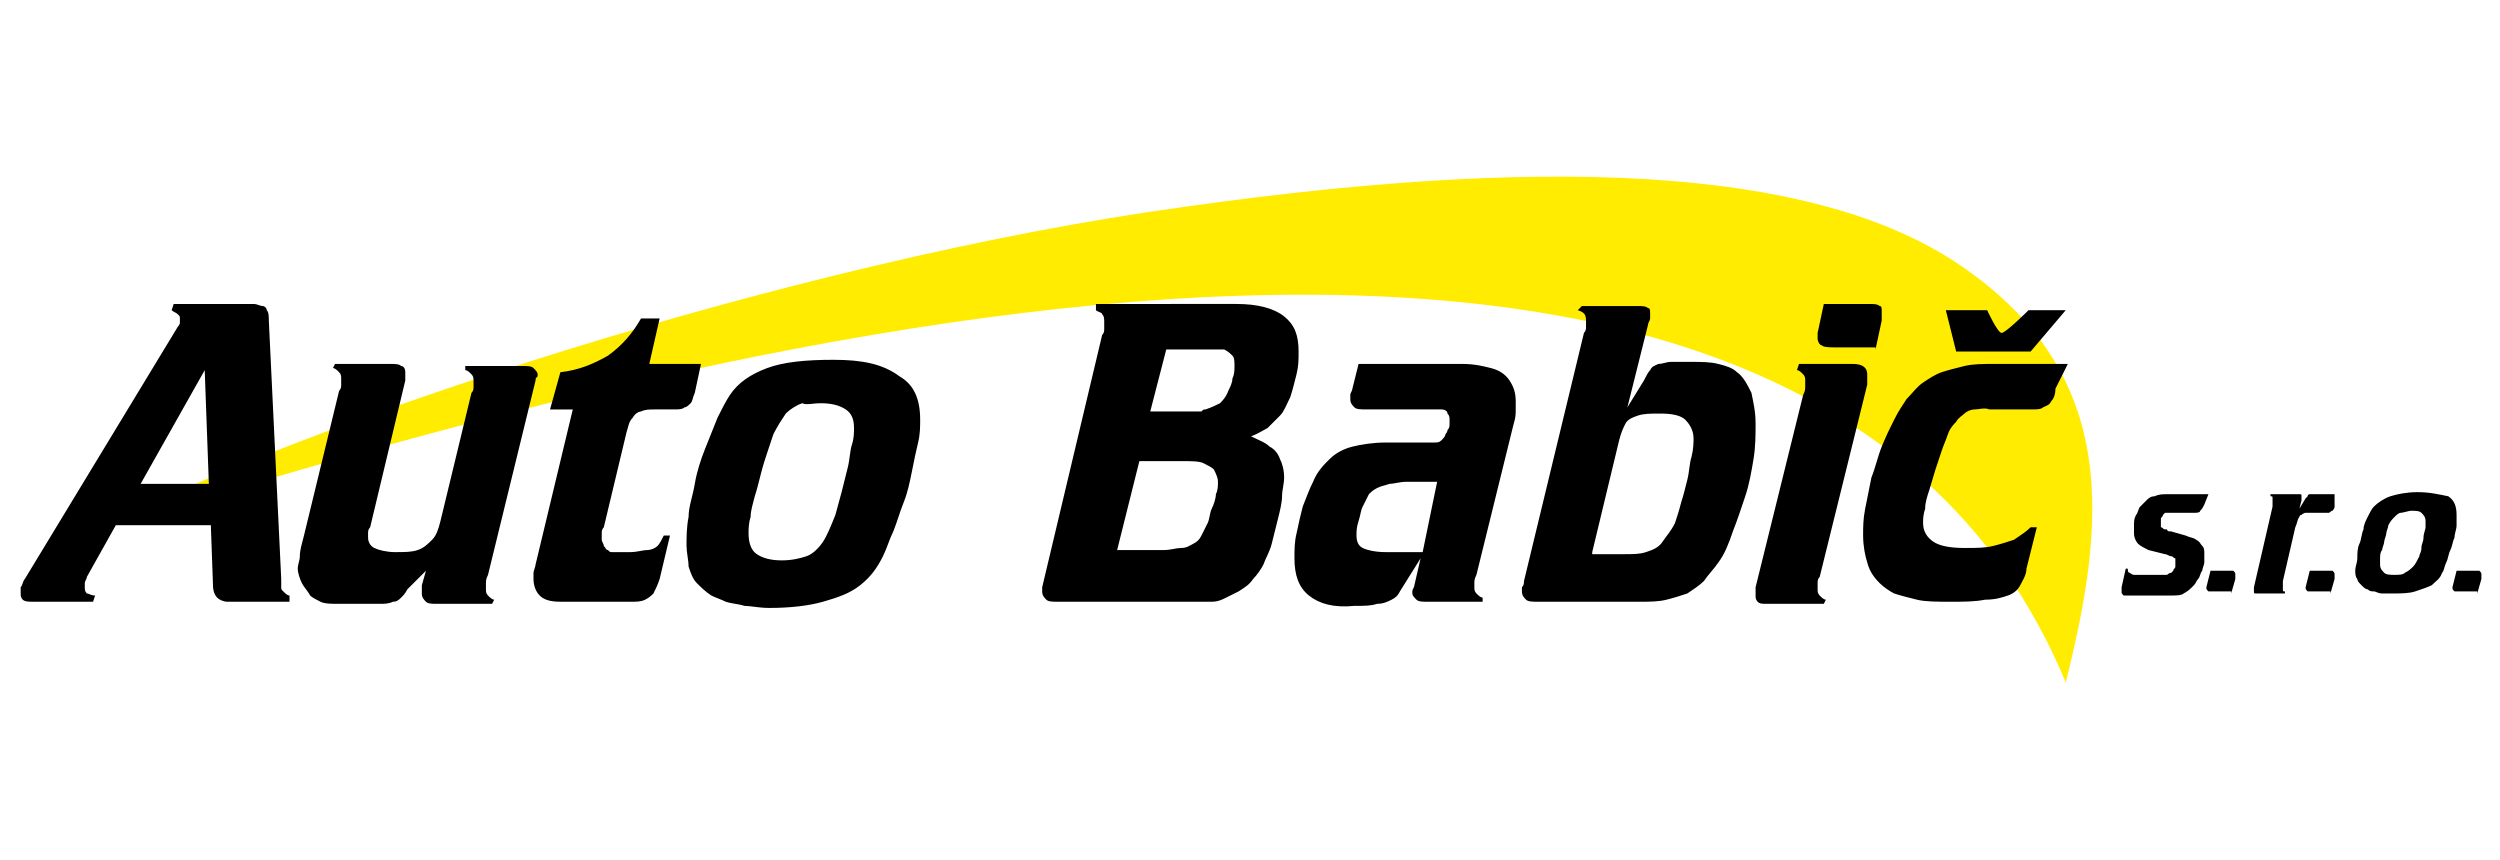 <?xml version="1.0" encoding="utf-8"?>
<!-- Generator: Adobe Illustrator 28.2.0, SVG Export Plug-In . SVG Version: 6.00 Build 0)  -->
<svg version="1.1" baseProfile="tiny" id="Vrstva_1"
	 xmlns="http://www.w3.org/2000/svg" xmlns:xlink="http://www.w3.org/1999/xlink" x="0px" y="0px" viewBox="0 0 120.9 41.6"
	 overflow="visible" xml:space="preserve">
<g>
	<path fill-rule="evenodd" fill="#FFEC00" d="M4.6,25.7c9.4-5,33.6-13.1,52.7-15.7c19.1-2.7,31.1-1.6,37.6,2.9
		c7.7,5.3,6.9,12.5,5,20.1C86.6,1,29.6,18,4.6,25.7"/>
	<path d="M100,17.6h-3.6c-0.5,0-1,0-1.4,0.1c-0.4,0.1-0.8,0.2-1.1,0.3c-0.3,0.1-0.6,0.3-0.9,0.5c-0.3,0.2-0.5,0.5-0.8,0.8
		c-0.2,0.3-0.4,0.6-0.6,1c-0.2,0.4-0.4,0.8-0.6,1.3c-0.2,0.5-0.3,1-0.5,1.5c-0.1,0.5-0.2,1-0.3,1.5c-0.1,0.5-0.1,0.9-0.1,1.3
		c0,0.5,0.1,1,0.2,1.3c0.1,0.4,0.3,0.7,0.6,1c0.2,0.2,0.5,0.4,0.7,0.5c0.3,0.1,0.7,0.2,1.1,0.3c0.4,0.1,1,0.1,1.6,0.1
		c0.7,0,1.2,0,1.7-0.1c0.5,0,0.8-0.1,1.1-0.2c0.3-0.1,0.5-0.3,0.6-0.5c0.1-0.2,0.3-0.5,0.3-0.8l0.5-2h-0.3c-0.2,0.2-0.5,0.4-0.8,0.6
		c-0.3,0.1-0.6,0.2-1,0.3c-0.4,0.1-0.8,0.1-1.4,0.1c-0.7,0-1.2-0.1-1.5-0.3c-0.3-0.2-0.5-0.5-0.5-0.9c0-0.2,0-0.4,0.1-0.7
		c0-0.3,0.1-0.6,0.2-0.9c0.1-0.3,0.2-0.7,0.3-1c0.1-0.3,0.2-0.6,0.3-0.9c0.1-0.3,0.2-0.5,0.3-0.8c0.1-0.3,0.3-0.5,0.4-0.6
		c0.1-0.2,0.3-0.3,0.4-0.4c0.1-0.1,0.3-0.2,0.5-0.2c0.2,0,0.5-0.1,0.7,0h2c0.3,0,0.5,0,0.6-0.1c0.2-0.1,0.3-0.1,0.4-0.3
		c0.1-0.1,0.2-0.3,0.2-0.6L100,17.6z M90.7,16.9l0.3-1.4c0-0.1,0-0.1,0-0.2c0-0.1,0-0.1,0-0.2c0-0.2,0-0.3-0.1-0.3
		c-0.1-0.1-0.3-0.1-0.5-0.1h-2.2l-0.3,1.4c0,0.1,0,0.1,0,0.2c0,0.1,0,0.1,0,0.1c0,0.1,0.1,0.3,0.2,0.3c0.1,0.1,0.4,0.1,0.7,0.1H90.7
		z M86.9,17.9c0.1,0,0.2,0.1,0.3,0.2c0.1,0.1,0.1,0.2,0.1,0.3c0,0.1,0,0.2,0,0.3c0,0.1,0,0.2-0.1,0.4l-2.3,9.3c0,0.1,0,0.2,0,0.2
		c0,0.1,0,0.1,0,0.2c0,0.1,0,0.2,0.1,0.3c0.1,0.1,0.2,0.1,0.4,0.1h2.8l0.1-0.2c-0.1,0-0.2-0.1-0.3-0.2c-0.1-0.1-0.1-0.2-0.1-0.3
		c0,0,0-0.1,0-0.1c0,0,0-0.1,0-0.2c0-0.1,0-0.2,0.1-0.3l2.3-9.3c0-0.1,0-0.2,0-0.3c0-0.1,0-0.1,0-0.2c0-0.3-0.2-0.5-0.7-0.5H87
		L86.9,17.9z M77,26.7l1.3-5.4c0.1-0.4,0.2-0.6,0.3-0.8c0.1-0.2,0.3-0.3,0.6-0.4c0.3-0.1,0.6-0.1,1.1-0.1c0.6,0,1,0.1,1.2,0.3
		c0.2,0.2,0.4,0.5,0.4,0.9c0,0.2,0,0.5-0.1,0.9c-0.1,0.3-0.1,0.7-0.2,1.1c-0.1,0.4-0.2,0.8-0.3,1.1c-0.1,0.4-0.2,0.7-0.3,1
		c-0.2,0.4-0.4,0.6-0.6,0.9s-0.5,0.4-0.8,0.5c-0.3,0.1-0.6,0.1-1.1,0.1H77z M78.7,19.7l1-4c0-0.1,0.1-0.2,0.1-0.3c0-0.1,0-0.2,0-0.2
		c0-0.2,0-0.3-0.1-0.3c-0.1-0.1-0.3-0.1-0.5-0.1h-2.7L76.3,15c0.3,0.1,0.4,0.2,0.4,0.5c0,0,0,0.1,0,0.1c0,0,0,0.1,0,0.2
		c0,0.1,0,0.2-0.1,0.3l-2.9,12c0,0.1,0,0.2-0.1,0.3c0,0.1,0,0.2,0,0.2c0,0.2,0.1,0.3,0.2,0.4c0.1,0.1,0.3,0.1,0.6,0.1h4.9
		c0.5,0,0.9,0,1.3-0.1c0.4-0.1,0.7-0.2,1-0.3c0.3-0.2,0.6-0.4,0.8-0.6c0.2-0.3,0.5-0.6,0.7-0.9c0.3-0.4,0.5-0.9,0.7-1.5
		c0.2-0.5,0.4-1.1,0.6-1.7c0.2-0.6,0.3-1.2,0.4-1.8c0.1-0.6,0.1-1.2,0.1-1.7c0-0.6-0.1-1-0.2-1.5c-0.2-0.4-0.4-0.8-0.7-1
		c-0.2-0.2-0.5-0.3-0.9-0.4c-0.4-0.1-0.8-0.1-1.4-0.1c-0.4,0-0.7,0-0.9,0c-0.2,0-0.4,0.1-0.6,0.1c-0.2,0.1-0.3,0.1-0.4,0.3
		c-0.1,0.1-0.2,0.3-0.3,0.5L78.7,19.7z M68.8,26.7H67c-0.5,0-0.9-0.1-1.1-0.2c-0.2-0.1-0.3-0.3-0.3-0.6c0-0.2,0-0.4,0.1-0.7
		c0.1-0.3,0.1-0.5,0.2-0.7s0.2-0.4,0.3-0.6c0.1-0.1,0.2-0.2,0.4-0.3c0.2-0.1,0.3-0.1,0.6-0.2c0.2,0,0.5-0.1,0.8-0.1h1.5L68.8,26.7z
		 M68.7,27l-0.3,1.3c0,0.1-0.1,0.2-0.1,0.3c0,0.1,0,0.1,0,0.1c0,0.1,0.1,0.2,0.2,0.3c0.1,0.1,0.3,0.1,0.5,0.1h2.7l0-0.2
		c-0.1,0-0.2-0.1-0.3-0.2c-0.1-0.1-0.1-0.2-0.1-0.3c0-0.1,0-0.2,0-0.2c0-0.1,0-0.2,0.1-0.4l1.8-7.3c0.1-0.3,0.1-0.5,0.1-0.7
		c0-0.2,0-0.3,0-0.4c0-0.4-0.1-0.7-0.3-1c-0.2-0.3-0.5-0.5-0.9-0.6c-0.4-0.1-0.8-0.2-1.4-0.2h-5l-0.3,1.2c0,0.1-0.1,0.2-0.1,0.3
		c0,0.1,0,0.1,0,0.2c0,0.2,0.1,0.3,0.2,0.4c0.1,0.1,0.3,0.1,0.6,0.1h2.9c0.3,0,0.5,0,0.7,0c0.2,0,0.3,0.1,0.3,0.2
		c0.1,0.1,0.1,0.2,0.1,0.3c0,0.1,0,0.1,0,0.2c0,0.1,0,0.2-0.1,0.3c0,0.1-0.1,0.2-0.1,0.2c0,0.1-0.1,0.2-0.2,0.3
		c-0.1,0.1-0.2,0.1-0.3,0.1c-0.1,0-0.3,0-0.5,0H67c-0.6,0-1.2,0.1-1.6,0.2c-0.4,0.1-0.8,0.3-1.1,0.6c-0.3,0.3-0.6,0.6-0.8,1.1
		c-0.2,0.4-0.3,0.7-0.5,1.2c-0.1,0.4-0.2,0.8-0.3,1.3c-0.1,0.4-0.1,0.8-0.1,1.2c0,0.8,0.2,1.4,0.7,1.8c0.5,0.4,1.2,0.6,2.2,0.5
		c0.5,0,0.8,0,1.1-0.1c0.3,0,0.5-0.1,0.7-0.2c0.2-0.1,0.3-0.2,0.4-0.4L68.7,27z M54,26.7l1.1-4.4h2.1c0.4,0,0.8,0,1,0.1
		c0.2,0.1,0.4,0.2,0.5,0.3c0.1,0.2,0.2,0.4,0.2,0.6c0,0.2,0,0.4-0.1,0.6c0,0.2-0.1,0.5-0.2,0.7c-0.1,0.2-0.1,0.5-0.2,0.7
		c-0.1,0.2-0.2,0.4-0.3,0.6c-0.1,0.2-0.2,0.3-0.4,0.4c-0.2,0.1-0.3,0.2-0.6,0.2c-0.2,0-0.5,0.1-0.8,0.1H54z M55.6,20l0.8-3.1H58
		c0.3,0,0.5,0,0.6,0c0.1,0,0.3,0,0.3,0c0.1,0,0.1,0,0.2,0c0,0,0.1,0,0.1,0c0.2,0.1,0.3,0.2,0.4,0.3c0.1,0.1,0.1,0.3,0.1,0.5
		c0,0.2,0,0.4-0.1,0.6c0,0.2-0.1,0.4-0.2,0.6c-0.1,0.3-0.3,0.5-0.4,0.6c-0.2,0.1-0.4,0.2-0.7,0.3c-0.1,0-0.1,0-0.2,0.1
		c-0.1,0-0.1,0-0.2,0c-0.1,0-0.2,0-0.4,0c-0.2,0-0.5,0-0.8,0H55.6z M53,14.7L53,15c0.1,0.1,0.3,0.1,0.3,0.2c0.1,0.1,0.1,0.2,0.1,0.4
		c0,0,0,0.1,0,0.1c0,0,0,0.1,0,0.2c0,0.1,0,0.2-0.1,0.3l-2.9,12.2c0,0,0,0.1,0,0.1c0,0,0,0.1,0,0.1c0,0.2,0.1,0.3,0.2,0.4
		c0.1,0.1,0.3,0.1,0.5,0.1h6.6c0.4,0,0.7,0,0.9,0c0.3,0,0.5-0.1,0.7-0.2c0.2-0.1,0.4-0.2,0.6-0.3c0.3-0.2,0.5-0.3,0.7-0.6
		c0.2-0.2,0.4-0.5,0.5-0.7c0.1-0.3,0.3-0.6,0.4-1c0.1-0.4,0.2-0.8,0.3-1.2c0.1-0.4,0.2-0.8,0.2-1.1c0-0.3,0.1-0.6,0.1-0.9
		c0-0.4-0.1-0.7-0.2-0.9c-0.1-0.3-0.3-0.5-0.5-0.6c-0.2-0.2-0.5-0.3-0.9-0.5c0.3-0.1,0.6-0.3,0.8-0.4c0.2-0.2,0.4-0.4,0.6-0.6
		c0.2-0.2,0.3-0.5,0.5-0.9c0.1-0.3,0.2-0.7,0.3-1.1c0.1-0.4,0.1-0.7,0.1-1.1c0-0.8-0.2-1.3-0.7-1.7c-0.5-0.4-1.3-0.6-2.3-0.6H53z
		 M39.7,19.5c0.5,0,0.9,0.1,1.2,0.3c0.3,0.2,0.4,0.5,0.4,0.9c0,0.2,0,0.5-0.1,0.8c-0.1,0.3-0.1,0.7-0.2,1.1
		c-0.1,0.4-0.2,0.8-0.3,1.2c-0.1,0.4-0.2,0.7-0.3,1.1c-0.2,0.5-0.4,1-0.6,1.3c-0.2,0.3-0.5,0.6-0.8,0.7c-0.3,0.1-0.7,0.2-1.2,0.2
		c-0.5,0-0.9-0.1-1.2-0.3c-0.3-0.2-0.4-0.6-0.4-1c0-0.2,0-0.5,0.1-0.8c0-0.3,0.1-0.6,0.2-1c0.1-0.3,0.2-0.7,0.3-1.1
		c0.1-0.4,0.2-0.7,0.3-1c0.1-0.3,0.2-0.6,0.3-0.9c0.2-0.4,0.4-0.7,0.6-1c0.2-0.2,0.5-0.4,0.8-0.5C39,19.6,39.3,19.5,39.7,19.5z
		 M40.3,17.4c-1.3,0-2.4,0.1-3.2,0.4c-0.8,0.3-1.4,0.7-1.8,1.3c-0.2,0.3-0.4,0.7-0.6,1.1c-0.2,0.5-0.4,1-0.6,1.5
		c-0.2,0.5-0.4,1.1-0.5,1.7c-0.1,0.6-0.3,1.1-0.3,1.6c-0.1,0.5-0.1,1-0.1,1.4c0,0.3,0.1,0.7,0.1,1c0.1,0.3,0.2,0.6,0.4,0.8
		c0.2,0.2,0.4,0.4,0.7,0.6c0.2,0.1,0.5,0.2,0.7,0.3c0.3,0.1,0.6,0.1,0.9,0.2c0.3,0,0.7,0.1,1.2,0.1c1,0,1.9-0.1,2.6-0.3
		c0.7-0.2,1.3-0.4,1.8-0.8c0.5-0.4,0.8-0.8,1.1-1.4c0.2-0.4,0.3-0.8,0.5-1.2c0.2-0.5,0.3-0.9,0.5-1.4s0.3-1,0.4-1.5
		c0.1-0.5,0.2-1,0.3-1.4c0.1-0.4,0.1-0.8,0.1-1.1c0-1-0.3-1.7-1-2.1C42.7,17.6,41.7,17.4,40.3,17.4z M31.4,17.6l0.5-2.2h-0.9
		c-0.4,0.7-0.9,1.3-1.6,1.8c-0.7,0.4-1.4,0.7-2.3,0.8l-0.5,1.8h1.1l-1.8,7.5c0,0.1-0.1,0.3-0.1,0.4c0,0.1,0,0.2,0,0.3
		c0,0.3,0.1,0.6,0.3,0.8c0.2,0.2,0.5,0.3,1,0.3h3.4c0.3,0,0.5,0,0.7-0.1c0.2-0.1,0.3-0.2,0.4-0.3c0.1-0.2,0.2-0.4,0.3-0.7l0.5-2.1
		h-0.3c-0.1,0.2-0.2,0.4-0.3,0.5c-0.1,0.1-0.3,0.2-0.5,0.2c-0.2,0-0.5,0.1-0.8,0.1c-0.3,0-0.5,0-0.6,0c-0.1,0-0.2,0-0.3,0
		c-0.1,0-0.1,0-0.2-0.1c-0.1,0-0.1-0.1-0.2-0.2c0-0.1-0.1-0.2-0.1-0.3c0,0,0-0.1,0-0.1c0,0,0-0.1,0-0.2c0-0.1,0-0.2,0.1-0.3l1.1-4.6
		c0.1-0.3,0.1-0.5,0.3-0.7c0.1-0.2,0.3-0.3,0.4-0.3c0.2-0.1,0.4-0.1,0.7-0.1h0.4c0.1,0,0.2,0,0.3,0c0.1,0,0.1,0,0.2,0
		c0.2,0,0.4,0,0.5-0.1c0.1,0,0.2-0.1,0.3-0.2c0.1-0.1,0.1-0.3,0.2-0.5l0.3-1.4H31.4z M20.6,27.6l-0.2,0.7c0,0.1,0,0.1,0,0.2
		c0,0.1,0,0.1,0,0.2c0,0.2,0.1,0.3,0.2,0.4c0.1,0.1,0.3,0.1,0.5,0.1h2.7l0.1-0.2c-0.1,0-0.2-0.1-0.3-0.2c-0.1-0.1-0.1-0.2-0.1-0.3
		c0-0.1,0-0.2,0-0.3c0-0.1,0-0.2,0.1-0.4l2.3-9.4c0-0.1,0-0.1,0.1-0.2c0-0.1,0-0.1,0-0.1c0-0.1-0.1-0.2-0.2-0.3
		c-0.1-0.1-0.3-0.1-0.5-0.1h-2.8l0,0.2c0.1,0,0.2,0.1,0.3,0.2c0.1,0.1,0.1,0.2,0.1,0.3c0,0,0,0.1,0,0.1c0,0,0,0.1,0,0.2
		c0,0.1,0,0.2-0.1,0.3l-1.5,6.2c-0.1,0.4-0.2,0.7-0.4,0.9c-0.2,0.2-0.4,0.4-0.7,0.5c-0.3,0.1-0.6,0.1-1.1,0.1c-0.4,0-0.8-0.1-1-0.2
		c-0.2-0.1-0.3-0.3-0.3-0.5c0-0.1,0-0.1,0-0.2c0-0.1,0-0.2,0.1-0.3l1.7-7.1c0-0.1,0-0.2,0-0.3c0-0.1,0-0.1,0-0.1
		c0-0.2-0.1-0.3-0.2-0.3c-0.1-0.1-0.3-0.1-0.5-0.1h-2.7l-0.1,0.2c0.1,0,0.2,0.1,0.3,0.2c0.1,0.1,0.1,0.2,0.1,0.3c0,0,0,0.1,0,0.1
		c0,0,0,0.1,0,0.2c0,0.1,0,0.2-0.1,0.3l-1.7,7c-0.1,0.4-0.2,0.7-0.2,1c0,0.2-0.1,0.4-0.1,0.6c0,0.2,0.1,0.5,0.2,0.7
		c0.1,0.2,0.3,0.4,0.4,0.6c0.1,0.1,0.3,0.2,0.5,0.3c0.2,0.1,0.5,0.1,0.8,0.1c0.3,0,0.7,0,1.2,0c0.4,0,0.7,0,0.9,0
		c0.2,0,0.4,0,0.6-0.1c0.2,0,0.3-0.1,0.4-0.2c0.1-0.1,0.2-0.2,0.3-0.4L20.6,27.6z M10.1,23.4H6.8l3.1-5.5L10.1,23.4z M10.2,25.5
		l0.1,2.8c0,0.3,0.1,0.5,0.2,0.6c0.1,0.1,0.3,0.2,0.5,0.2h3l0-0.3c-0.1,0-0.2-0.1-0.3-0.2c-0.1-0.1-0.1-0.1-0.1-0.2
		c0-0.1,0-0.2,0-0.4L13,15.5c0-0.2,0-0.4-0.1-0.5c0-0.1-0.1-0.2-0.2-0.2c-0.1,0-0.3-0.1-0.4-0.1H8.4L8.3,15c0.1,0.1,0.2,0.1,0.3,0.2
		c0.1,0.1,0.1,0.1,0.1,0.2c0,0.1,0,0.1,0,0.2c0,0.1-0.1,0.2-0.1,0.2L1.2,28c-0.1,0.1-0.1,0.3-0.2,0.4C1,28.5,1,28.6,1,28.7
		C1,28.8,1,28.9,1.1,29c0.1,0.1,0.3,0.1,0.5,0.1h2.9l0.1-0.3c-0.2,0-0.3-0.1-0.4-0.1c-0.1-0.1-0.1-0.2-0.1-0.3c0-0.1,0-0.1,0-0.2
		c0-0.1,0.1-0.2,0.1-0.3l1.4-2.5H10.2z"/>
	<path d="M119.8,28.7L120,28c0,0,0-0.1,0-0.1c0,0,0-0.1,0-0.1c0-0.1,0-0.1-0.1-0.2c-0.1,0-0.1,0-0.3,0h-0.8l-0.2,0.8c0,0,0,0,0,0
		c0,0,0,0,0,0c0,0.1,0,0.1,0.1,0.2c0,0,0.1,0,0.2,0H119.8z M116.6,24.7c0.2,0,0.4,0,0.5,0.1c0.1,0.1,0.2,0.2,0.2,0.4
		c0,0.1,0,0.2,0,0.3c0,0.1-0.1,0.3-0.1,0.5c0,0.2-0.1,0.3-0.1,0.5c0,0.2-0.1,0.3-0.1,0.4c-0.1,0.2-0.2,0.4-0.3,0.5
		c-0.1,0.1-0.2,0.2-0.4,0.3c-0.1,0.1-0.3,0.1-0.5,0.1c-0.2,0-0.4,0-0.5-0.1c-0.1-0.1-0.2-0.2-0.2-0.4c0-0.1,0-0.2,0-0.3
		c0-0.1,0-0.3,0.1-0.4c0-0.1,0.1-0.3,0.1-0.4c0-0.1,0.1-0.3,0.1-0.4c0-0.1,0.1-0.3,0.1-0.4c0.1-0.2,0.2-0.3,0.3-0.4
		c0.1-0.1,0.2-0.2,0.3-0.2S116.5,24.7,116.6,24.7z M116.9,23.8c-0.5,0-1,0.1-1.3,0.2c-0.3,0.1-0.6,0.3-0.8,0.5
		c-0.1,0.1-0.2,0.3-0.3,0.5c-0.1,0.2-0.2,0.4-0.2,0.6c-0.1,0.2-0.1,0.5-0.2,0.7c-0.1,0.2-0.1,0.5-0.1,0.7c0,0.2-0.1,0.4-0.1,0.6
		c0,0.1,0,0.3,0.1,0.4c0,0.1,0.1,0.2,0.2,0.3c0.1,0.1,0.2,0.2,0.3,0.2c0.1,0.1,0.2,0.1,0.3,0.1c0.1,0,0.2,0.1,0.4,0.1
		c0.1,0,0.3,0,0.5,0c0.4,0,0.8,0,1.1-0.1c0.3-0.1,0.6-0.2,0.8-0.3c0.2-0.2,0.4-0.3,0.5-0.6c0.1-0.1,0.1-0.3,0.2-0.5
		c0.1-0.2,0.1-0.4,0.2-0.6c0.1-0.2,0.1-0.4,0.2-0.6c0-0.2,0.1-0.4,0.1-0.6c0-0.2,0-0.3,0-0.5c0-0.4-0.1-0.7-0.4-0.9
		C117.9,23.9,117.5,23.8,116.9,23.8z M112.7,28.7l0.2-0.7c0,0,0-0.1,0-0.1c0,0,0-0.1,0-0.1c0-0.1,0-0.1-0.1-0.2c-0.1,0-0.1,0-0.3,0
		h-0.8l-0.2,0.8c0,0,0,0,0,0c0,0,0,0,0,0c0,0.1,0,0.1,0.1,0.2c0,0,0.1,0,0.2,0H112.7z M112.9,23.9h-0.9c-0.1,0-0.1,0-0.2,0
		c0,0-0.1,0-0.1,0c0,0-0.1,0-0.1,0.1c0,0-0.1,0.1-0.1,0.1l-0.3,0.5l0.1-0.4c0,0,0-0.1,0-0.1c0,0,0-0.1,0-0.1c0-0.1,0-0.1-0.1-0.1
		c0,0-0.1,0-0.2,0h-1.2l0,0.1c0.1,0,0.1,0,0.1,0.1c0,0,0,0.1,0,0.1c0,0,0,0.1,0,0.1c0,0,0,0.1,0,0.2l-0.9,3.9c0,0,0,0.1,0,0.1
		c0,0,0,0.1,0,0.1c0,0.1,0,0.1,0.1,0.1c0,0,0.1,0,0.2,0h1.2l0-0.1c-0.1,0-0.1,0-0.1-0.1c0,0,0-0.1,0-0.1c0,0,0-0.1,0-0.1
		c0,0,0-0.1,0-0.2l0.6-2.6c0.1-0.2,0.1-0.4,0.2-0.5c0-0.1,0.1-0.1,0.1-0.1c0,0,0.1-0.1,0.2-0.1c0.1,0,0.2,0,0.3,0h0.5
		c0.1,0,0.2,0,0.3,0c0.1,0,0.1-0.1,0.2-0.1c0,0,0.1-0.1,0.1-0.2L112.9,23.9z M107.9,28.7l0.2-0.7c0,0,0-0.1,0-0.1c0,0,0-0.1,0-0.1
		c0-0.1,0-0.1-0.1-0.2c-0.1,0-0.1,0-0.3,0h-0.8l-0.2,0.8c0,0,0,0,0,0c0,0,0,0,0,0c0,0.1,0,0.1,0.1,0.2c0,0,0.1,0,0.2,0H107.9z
		 M106.8,23.9h-2c-0.2,0-0.4,0-0.6,0.1c-0.2,0-0.3,0.1-0.4,0.2c-0.1,0.1-0.2,0.2-0.3,0.3c-0.1,0.1-0.1,0.3-0.2,0.4
		c-0.1,0.2-0.1,0.3-0.1,0.5c0,0.2,0,0.3,0,0.4c0,0.2,0.1,0.4,0.2,0.5c0.1,0.1,0.3,0.2,0.5,0.3l0.8,0.2c0.1,0,0.2,0.1,0.3,0.1
		c0.1,0,0.1,0.1,0.2,0.1c0,0,0,0.1,0,0.2c0,0.1,0,0.1,0,0.2c0,0.1-0.1,0.1-0.1,0.2c0,0-0.1,0.1-0.1,0.1c0,0-0.1,0-0.2,0.1
		c-0.1,0-0.2,0-0.3,0h-0.9c-0.2,0-0.3,0-0.4,0c-0.1,0-0.2-0.1-0.2-0.1c-0.1,0-0.1-0.1-0.1-0.2h-0.1l-0.2,0.9c0,0,0,0.1,0,0.1
		c0,0,0,0.1,0,0.1c0,0.1,0,0.1,0.1,0.2c0.1,0,0.1,0,0.2,0h2.1c0.2,0,0.5,0,0.6-0.1c0.2-0.1,0.3-0.2,0.5-0.4c0.1-0.1,0.1-0.2,0.2-0.3
		c0.1-0.1,0.1-0.3,0.2-0.4c0-0.1,0.1-0.3,0.1-0.4c0-0.1,0-0.3,0-0.4c0-0.2,0-0.3-0.1-0.4c-0.1-0.1-0.1-0.2-0.3-0.3
		c-0.1-0.1-0.3-0.1-0.5-0.2l-0.7-0.2c-0.1,0-0.2,0-0.2-0.1c-0.1,0-0.1,0-0.1,0c-0.1,0-0.1-0.1-0.2-0.1c0,0,0-0.1,0-0.2
		c0-0.1,0-0.1,0-0.2c0-0.1,0.1-0.1,0.1-0.2c0,0,0.1-0.1,0.1-0.1c0,0,0.1,0,0.2,0c0.1,0,0.2,0,0.3,0h0.9c0.1,0,0.3,0,0.3-0.1
		c0.1-0.1,0.1-0.1,0.2-0.3L106.8,23.9z"/>
	<path fill-rule="evenodd" d="M94.1,15l0.5,2h3.6l1.7-2h-1.8c0,0-1.1,1.1-1.3,1.1c-0.2,0-0.7-1.1-0.7-1.1H94.1z"/>
</g>
</svg>
